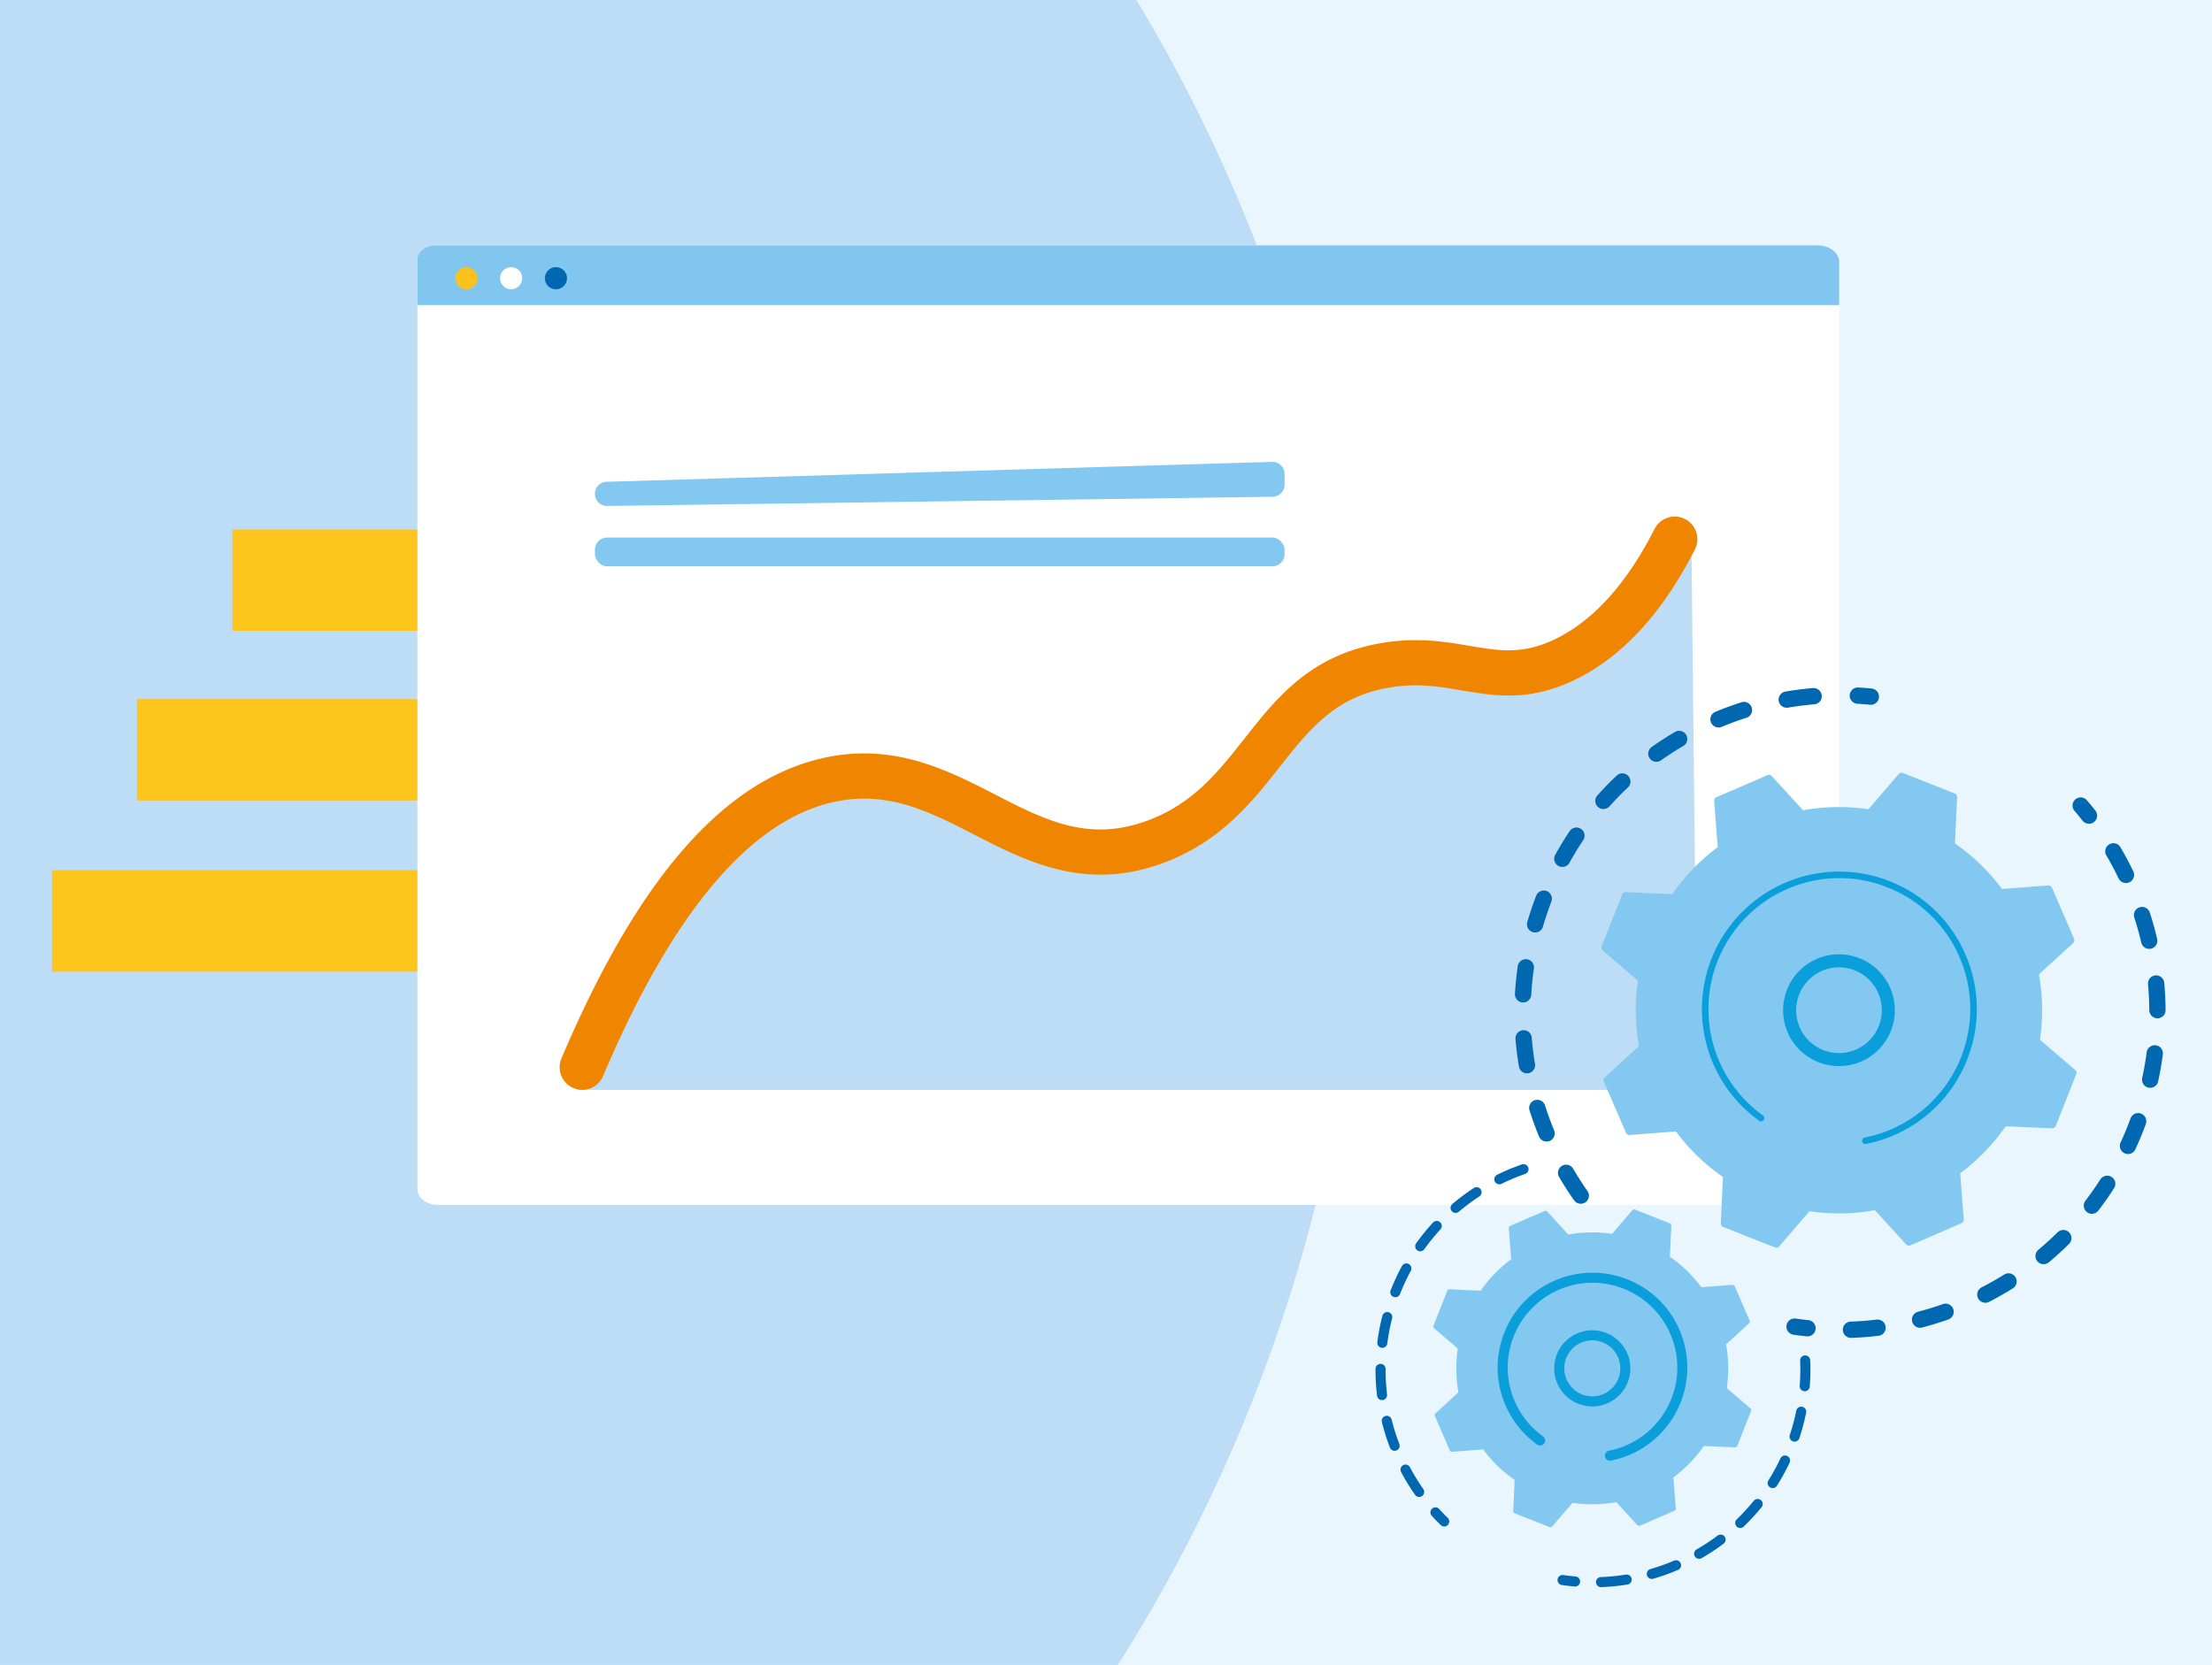 <svg xmlns="http://www.w3.org/2000/svg" xmlns:xlink="http://www.w3.org/1999/xlink" width="542" height="408" viewBox="0 0 542 408">
  <rect x="0" y="0" width="542" height="408" fill="#333333" stroke="none"/>
  <defs>
    <clipPath id="clip-Media_Bild_Paraxismanagement-Praxisentwicklung">
      <rect width="542" height="408"/>
    </clipPath>
  </defs>
  <g id="Media_Bild_Paraxismanagement-Praxisentwicklung" clip-path="url(#clip-Media_Bild_Paraxismanagement-Praxisentwicklung)">
    <rect width="542" height="408" fill="#e9f6fe"/>
    <g id="Gruppe_14690" data-name="Gruppe 14690" transform="translate(2689.373 -16.211)">
      <g id="Gruppe_14690-2" data-name="Gruppe 14690">
        <path id="Pfad_18081" data-name="Pfad 18081" d="M-2140.593-12.789h-289.661a386.651,386.651,0,0,1,74.911,229.34,386.579,386.579,0,0,1-62.081,210.717h276.831Z" fill="#e9f6fe"/>
        <path id="Pfad_18082" data-name="Pfad 18082" d="M-2430.254-12.789h-273.119V427.268h285.949a386.579,386.579,0,0,0,62.081-210.717A386.651,386.651,0,0,0-2430.254-12.789Z" fill="#bddcf5"/>
      </g>
      <rect id="Rechteck_8242" data-name="Rechteck 8242" width="24.839" height="115.049" transform="translate(-2517.364 145.96) rotate(90)" fill="#fdc41c"/>
      <rect id="Rechteck_8243" data-name="Rechteck 8243" width="24.839" height="163.497" transform="translate(-2492.311 187.528) rotate(90)" fill="#fdc41c"/>
      <rect id="Rechteck_8244" data-name="Rechteck 8244" width="24.839" height="198.715" transform="translate(-2477.917 229.478) rotate(90)" fill="#fdc41c"/>
      <g id="Gruppe_14692" data-name="Gruppe 14692">
        <g id="Gruppe_14691" data-name="Gruppe 14691">
          <path id="Pfad_6590" data-name="Pfad 6590" d="M-2582.054,311.485h338.3c2.781-.006,5.034-1.737,5.042-3.875V80.2c-.187-2.077-2.339-3.731-5.042-3.874h-338.3c-2.781.006-5.034,1.737-5.042,3.874V307.61c.008,2.138,2.261,3.869,5.042,3.875" fill="#fff"/>
          <path id="Pfad_6591" data-name="Pfad 6591" d="M-2587.1,90.964V80.1c-.146-1.969,1.813-3.656,4.375-3.768q.264-.012.528,0h338.158c2.938,0,5.319,1.835,5.326,4.093V90.969Z" fill="#81c6ee"/>
        </g>
        <path id="Pfad_6603" data-name="Pfad 6603" d="M-2553.153,87.1a2.709,2.709,0,0,1-2.71-2.709,2.71,2.71,0,0,1,2.71-2.71,2.71,2.71,0,0,1,2.71,2.71,2.709,2.709,0,0,1-2.71,2.709h0" fill="#0067b0"/>
        <path id="Pfad_6604" data-name="Pfad 6604" d="M-2564.131,87.1a2.709,2.709,0,0,1-2.709-2.709,2.709,2.709,0,0,1,2.709-2.71,2.71,2.71,0,0,1,2.71,2.71,2.71,2.71,0,0,1-2.71,2.709h0" fill="#fff"/>
        <path id="Pfad_6605" data-name="Pfad 6605" d="M-2575.1,87.1a2.709,2.709,0,0,1-2.71-2.709,2.71,2.71,0,0,1,2.71-2.71,2.71,2.71,0,0,1,2.71,2.71,2.71,2.71,0,0,1-2.71,2.709h0" fill="#fbc21e"/>
      </g>
      <path id="Pfad_18083" data-name="Pfad 18083" d="M-2547.6,283.288h260.207a13.768,13.768,0,0,0,13.768-13.917l-1.316-121.431-22.128,27.992-17.915,2.288s-16.049.572-20.356,1.144-24.147,5.148-24.147,5.148l-19.135,9.724-4.5,12.357-13.156,7.542-14.263,8.388h-29l-35.668-15.93h-12.107L-2509.3,219.4l-20.584,23.893Z" fill="#bddcf5"/>
      <g id="Gruppe_14701" data-name="Gruppe 14701">
        <g id="Gruppe_14696" data-name="Gruppe 14696">
          <g id="Gruppe_14693" data-name="Gruppe 14693">
            <path id="Pfad_18084" data-name="Pfad 18084" d="M-2301.076,310.953a2,2,0,0,1-2.6-.594c-1.3-1.844-2.538-3.772-3.681-5.73a2,2,0,0,1,.717-2.731l.034-.019a2,2,0,0,1,2.7.736c1.087,1.861,2.263,3.692,3.5,5.443a2,2,0,0,1-.482,2.783A1.921,1.921,0,0,1-2301.076,310.953Zm-8.372-15.25a2.01,2.01,0,0,1-.214.1,2,2,0,0,1-2.608-1.083c-.864-2.094-1.648-4.246-2.329-6.395a2,2,0,0,1,1.3-2.507,2,2,0,0,1,2.506,1.3c.647,2.043,1.392,4.086,2.214,6.076A2,2,0,0,1-2309.448,295.7Zm-4.806-16.715a2,2,0,0,1-.641.226,2,2,0,0,1-2.3-1.637c-.376-2.229-.661-4.5-.844-6.757a2,2,0,0,1,1.828-2.153,2,2,0,0,1,2.153,1.829c.174,2.14.444,4.3.8,6.416A2,2,0,0,1-2314.254,278.988Zm-.947-17.373a1.991,1.991,0,0,1-1.089.249,2,2,0,0,1-1.877-2.11c.132-2.258.363-4.538.687-6.776a2,2,0,0,1,2.263-1.69,2,2,0,0,1,1.69,2.263c-.308,2.125-.528,4.29-.653,6.436A1.993,1.993,0,0,1-2315.2,261.615Zm2.95-17.148a1.987,1.987,0,0,1-1.53.175,2,2,0,0,1-1.362-2.474c.628-2.167,1.358-4.339,2.17-6.452a2,2,0,0,1,2.58-1.149,2,2,0,0,1,1.148,2.58c-.771,2.009-1.465,4.073-2.062,6.133A1.988,1.988,0,0,1-2312.251,244.467Zm6.67-16.067a2,2,0,0,1-1.942.006,2,2,0,0,1-.782-2.714c1.094-1.978,2.286-3.934,3.544-5.813a2,2,0,0,1,2.771-.548,2,2,0,0,1,.548,2.77c-1.2,1.786-2.328,3.644-3.367,5.523A1.98,1.98,0,0,1-2305.581,228.4Zm61.565-39.837a1.976,1.976,0,0,1-.808.245c-2.138.178-4.3.451-6.417.814a2,2,0,0,1-2.3-1.632,2,2,0,0,1,1.632-2.305c2.233-.381,4.507-.67,6.758-.857a2,2,0,0,1,2.156,1.825A2,2,0,0,1-2244.016,188.563Zm-51.507,25.657a2,2,0,0,1-2.3-.255,2,2,0,0,1-.159-2.819c1.506-1.686,3.1-3.327,4.75-4.877a2,2,0,0,1,2.823.084,2,2,0,0,1-.084,2.824c-1.563,1.471-3.08,3.029-4.511,4.63A1.99,1.99,0,0,1-2295.523,214.22Zm34.444-22.271a1.964,1.964,0,0,1-.369.16c-2.045.652-4.089,1.4-6.076,2.227a2,2,0,0,1-2.61-1.079,1.994,1.994,0,0,1,1.078-2.61c2.091-.868,4.242-1.656,6.394-2.343a2,2,0,0,1,2.509,1.3A2,2,0,0,1-2261.079,191.949Zm-21.471,10.693a2,2,0,0,1-2.6-.591,2,2,0,0,1,.477-2.784c1.843-1.3,3.768-2.546,5.72-3.691l.037-.021a2,2,0,0,1,2.7.733,2,2,0,0,1-.713,2.733c-1.854,1.088-3.682,2.268-5.434,3.507A2.041,2.041,0,0,1-2282.55,202.642Z" fill="#0068b1"/>
            <path id="Pfad_18085" data-name="Pfad 18085" d="M-2229.994,188.67a1.981,1.981,0,0,1-1.168.243c-1.024-.1-2.068-.182-3.1-.242a2,2,0,0,1-1.879-2.108,2,2,0,0,1,2.109-1.879c1.088.063,2.185.148,3.264.255a2,2,0,0,1,1.791,2.182A1.991,1.991,0,0,1-2229.994,188.67Z" fill="#0068b1"/>
          </g>
          <g id="Gruppe_14694" data-name="Gruppe 14694">
            <path id="Pfad_18086" data-name="Pfad 18086" d="M-2176.546,217.826a2,2,0,0,1-2.54-.507c-.637-.808-1.3-1.616-1.978-2.4a2,2,0,0,1,.214-2.816,2,2,0,0,1,2.816.214c.711.828,1.412,1.679,2.083,2.529a2,2,0,0,1-.33,2.805A1.891,1.891,0,0,1-2176.546,217.826Z" fill="#0068b1"/>
            <path id="Pfad_18087" data-name="Pfad 18087" d="M-2199.555,333.93q-1.2.672-2.438,1.308a2,2,0,0,1-2.69-.861,2,2,0,0,1,.86-2.69c1.9-.979,3.756-2.033,5.536-3.145a2,2,0,0,1,2.752.635,2,2,0,0,1-.635,2.752C-2197.272,332.617-2198.411,333.29-2199.555,333.93Zm-12.119,5.485a1.891,1.891,0,0,1-.31.14c-2.1.744-4.255,1.407-6.405,1.97a2,2,0,0,1-2.438-1.426,1.994,1.994,0,0,1,1.426-2.437c2.042-.535,4.089-1.165,6.086-1.871a2,2,0,0,1,2.548,1.216A2,2,0,0,1-2211.674,339.415Zm24.008-13.659a2,2,0,0,1-2.5-.465,2,2,0,0,1,.254-2.813c1.62-1.352,3.2-2.791,4.707-4.28a2,2,0,0,1,2.825.014,2,2,0,0,1-.015,2.825c-1.584,1.567-3.252,3.084-4.958,4.507A2.022,2.022,0,0,1-2187.666,325.756Zm-40.681,17.56a1.991,1.991,0,0,1-.737.238c-2.211.264-4.459.436-6.683.512a2,2,0,0,1-2.063-1.927,2,2,0,0,1,1.927-2.064c2.111-.073,4.246-.236,6.346-.486a2,2,0,0,1,2.219,1.746A2,2,0,0,1-2228.347,343.316Zm52.522-29.911a2,2,0,0,1-2.189-.158,2,2,0,0,1-.372-2.8c1.282-1.674,2.51-3.427,3.651-5.209a2,2,0,0,1,2.759-.606,2,2,0,0,1,.6,2.758c-1.2,1.877-2.494,3.723-3.844,5.485A1.979,1.979,0,0,1-2175.825,313.4Zm8.843-14.65a1.994,1.994,0,0,1-1.813.07,2,2,0,0,1-.974-2.651c.887-1.92,1.7-3.9,2.428-5.884a2,2,0,0,1,2.56-1.192,2,2,0,0,1,1.192,2.561c-.762,2.088-1.621,4.171-2.555,6.191A1.988,1.988,0,0,1-2166.982,298.755Zm5.44-16.23a1.992,1.992,0,0,1-1.4.208,2,2,0,0,1-1.528-2.375c.449-2.069.816-4.179,1.089-6.272a2,2,0,0,1,2.24-1.721,2,2,0,0,1,1.721,2.239c-.289,2.2-.674,4.424-1.147,6.6A1.987,1.987,0,0,1-2161.542,282.525Zm1.77-17.028a1.977,1.977,0,0,1-.959.252,2,2,0,0,1-2.01-1.983c-.014-2.116-.119-4.254-.312-6.357a2,2,0,0,1,1.806-2.171,2,2,0,0,1,2.171,1.806c.2,2.215.314,4.468.329,6.7A2,2,0,0,1-2159.772,265.5Zm-2.011-17.008a2.029,2.029,0,0,1-.522.2,2,2,0,0,1-2.4-1.491c-.479-2.056-1.052-4.118-1.705-6.13a2,2,0,0,1,1.284-2.515,2,2,0,0,1,2.516,1.284c.686,2.118,1.29,4.289,1.794,6.453A2,2,0,0,1-2161.783,248.489Zm-5.7-16.14c-.035.02-.072.038-.109.057a2,2,0,0,1-2.666-.934c-.675-1.4-1.4-2.8-2.159-4.158q-.411-.736-.837-1.46a2,2,0,0,1,.711-2.734,1.976,1.976,0,0,1,2.733.71q.447.762.88,1.537c.8,1.426,1.561,2.9,2.271,4.374A2,2,0,0,1-2167.479,232.349Z" fill="#0068b1"/>
            <path id="Pfad_18088" data-name="Pfad 18088" d="M-2245.518,343.443a1.992,1.992,0,0,1-1.178.242c-1.076-.111-2.169-.247-3.25-.4a2,2,0,0,1-1.689-2.263,2,2,0,0,1,2.264-1.689c1.026.149,2.065.279,3.086.385a2,2,0,0,1,1.781,2.191A2,2,0,0,1-2245.518,343.443Z" fill="#0068b1"/>
          </g>
          <g id="Gruppe_14695" data-name="Gruppe 14695">
            <path id="Pfad_18089" data-name="Pfad 18089" d="M-2254.462,321.907a.933.933,0,0,0,1.052-.26l7.4-8.622a49.482,49.482,0,0,0,16.03-.248l7.659,8.379a.934.934,0,0,0,1.06.227l12.5-5.412a.935.935,0,0,0,.56-.928l-.867-11.319a49.484,49.484,0,0,0,11.152-11.518l11.348.51a.936.936,0,0,0,.91-.589l5.015-12.67a.935.935,0,0,0-.26-1.052l-8.623-7.395a49.485,49.485,0,0,0-.247-16.03l8.379-7.66a.933.933,0,0,0,.227-1.059l-5.413-12.505a.932.932,0,0,0-.928-.56l-11.319.867a49.463,49.463,0,0,0-11.517-11.152l.509-11.349a.933.933,0,0,0-.589-.909l-12.669-5.015a.933.933,0,0,0-1.052.26l-7.4,8.622a49.482,49.482,0,0,0-16.03.248l-7.659-8.379a.934.934,0,0,0-1.06-.227l-12.5,5.412a.933.933,0,0,0-.559.928l.866,11.319a49.5,49.5,0,0,0-11.152,11.518l-11.348-.509a.933.933,0,0,0-.91.588l-5.015,12.67a.935.935,0,0,0,.26,1.052l8.623,7.4a49.491,49.491,0,0,0,.247,16.031l-8.379,7.659a.933.933,0,0,0-.227,1.06l5.413,12.5a.932.932,0,0,0,.927.56l11.32-.867a49.474,49.474,0,0,0,11.517,11.152l-.509,11.349a.933.933,0,0,0,.589.909Z" fill="#83c8f0"/>
            <path id="Pfad_18090" data-name="Pfad 18090" d="M-2232.1,275.735a13.716,13.716,0,0,1-17.527-3.611,13.712,13.712,0,0,1,2.5-19.207,13.6,13.6,0,0,1,10.121-2.726,13.6,13.6,0,0,1,9.085,5.23,13.711,13.711,0,0,1-2.5,19.207A13.834,13.834,0,0,1-2232.1,275.735Zm-11.775-21.143a10.705,10.705,0,0,0-1.3.857,10.513,10.513,0,0,0-1.92,14.727,10.511,10.511,0,0,0,14.726,1.92,10.513,10.513,0,0,0,1.92-14.727,10.433,10.433,0,0,0-6.965-4.01A10.43,10.43,0,0,0-2243.88,254.592Z" fill="#0a9eda"/>
            <path id="Pfad_18091" data-name="Pfad 18091" d="M-2222.213,292.869a34.423,34.423,0,0,1-3.1,1.533h0q-.5.217-1.014.42a33.919,33.919,0,0,1-5.157,1.577l-.072.016-.2.043-.4.082a.8.8,0,0,1-.853-.393.82.82,0,0,1-.087-.235.8.8,0,0,1,.628-.939,32.19,32.19,0,0,0,6.52-2.038,32.073,32.073,0,0,0,18.932-24.411,31.878,31.878,0,0,0-2.234-17.772,32.536,32.536,0,0,0-1.462-2.96,31.828,31.828,0,0,0-16.171-14.124,31.866,31.866,0,0,0-24.549.387,32.113,32.113,0,0,0-16.7,42.183,32.1,32.1,0,0,0,1.444,2.922,31.976,31.976,0,0,0,9.271,10.389.8.8,0,0,1,.232.26.8.8,0,0,1-.049.855.8.8,0,0,1-1.115.183,33.583,33.583,0,0,1-9.733-10.907,34.016,34.016,0,0,1-1.516-3.067,33.72,33.72,0,0,1,17.529-44.285,33.456,33.456,0,0,1,25.772-.406,33.419,33.419,0,0,1,16.976,14.828q.84,1.5,1.536,3.107a33.464,33.464,0,0,1,.407,25.773A33.424,33.424,0,0,1-2222.213,292.869Z" fill="#0a9eda"/>
          </g>
        </g>
        <g id="Gruppe_14700" data-name="Gruppe 14700">
          <g id="Gruppe_14697" data-name="Gruppe 14697">
            <path id="Pfad_18092" data-name="Pfad 18092" d="M-2334.905,390.131a1.234,1.234,0,0,1-1.465-.2c-.747-.733-1.483-1.5-2.186-2.277a1.234,1.234,0,0,1,.088-1.742,1.231,1.231,0,0,1,1.742.088c.67.741,1.371,1.471,2.084,2.171a1.234,1.234,0,0,1,.017,1.744A1.233,1.233,0,0,1-2334.905,390.131Z" fill="#0068b1"/>
            <path id="Pfad_18093" data-name="Pfad 18093" d="M-2341.039,382.893a1.232,1.232,0,0,1-1.61-.37,53.554,53.554,0,0,1-2.884-4.6q-.278-.5-.546-1a1.276,1.276,0,0,1,.51-1.669,1.234,1.234,0,0,1,1.668.51q.256.483.522.959a51.359,51.359,0,0,0,2.749,4.384,1.233,1.233,0,0,1-.3,1.718C-2340.967,382.85-2341,382.872-2341.039,382.893Zm-6.008-11.31a1.287,1.287,0,0,1-.16.075,1.233,1.233,0,0,1-1.594-.709,53.467,53.467,0,0,1-1.973-6.262,1.236,1.236,0,0,1,.9-1.494,1.233,1.233,0,0,1,1.494.9,51.1,51.1,0,0,0,1.882,5.973A1.234,1.234,0,0,1-2347.047,371.583Zm-3.085-12.429a1.242,1.242,0,0,1-.455.147,1.233,1.233,0,0,1-1.371-1.078,53.024,53.024,0,0,1-.373-6.559,1.231,1.231,0,0,1,1.24-1.227,1.235,1.235,0,0,1,1.227,1.24,50.42,50.42,0,0,0,.356,6.253A1.237,1.237,0,0,1-2350.132,359.154Zm.064-12.808a1.238,1.238,0,0,1-.758.146,1.233,1.233,0,0,1-1.065-1.382,53.252,53.252,0,0,1,1.242-6.448,1.233,1.233,0,0,1,1.5-.886,1.232,1.232,0,0,1,.887,1.5,50.939,50.939,0,0,0-1.185,6.149A1.23,1.23,0,0,1-2350.068,346.346Zm3.191-12.4a1.231,1.231,0,0,1-1.054.071,1.234,1.234,0,0,1-.7-1.6,53.923,53.923,0,0,1,2.77-5.95,1.231,1.231,0,0,1,1.672-.5,1.234,1.234,0,0,1,.5,1.672,51.252,51.252,0,0,0-2.643,5.678A1.23,1.23,0,0,1-2346.877,333.943Zm6.1-11.252a1.234,1.234,0,0,1-1.319-.073,1.234,1.234,0,0,1-.287-1.72,53.1,53.1,0,0,1,4.137-5.094,1.235,1.235,0,0,1,1.744-.071,1.232,1.232,0,0,1,.071,1.742,50.792,50.792,0,0,0-3.944,4.856A1.218,1.218,0,0,1-2340.774,322.691Zm8.667-9.415a1.233,1.233,0,0,1-1.541-.28,1.234,1.234,0,0,1,.144-1.739,53.5,53.5,0,0,1,5.263-3.925,1.241,1.241,0,0,1,1.708.358,1.234,1.234,0,0,1-.357,1.708,50.661,50.661,0,0,0-5.02,3.742A1.181,1.181,0,0,1-2332.107,313.276Zm16.642-9.476a1.192,1.192,0,0,1-.2.089,51.186,51.186,0,0,0-5.043,2.059c-.25.116-.494.233-.736.353a1.234,1.234,0,0,1-1.652-.562,1.222,1.222,0,0,1,.561-1.652c.259-.126.518-.252.781-.374a53.535,53.535,0,0,1,5.281-2.154,1.233,1.233,0,0,1,1.569.761A1.233,1.233,0,0,1-2315.465,303.8Z" fill="#0068b1"/>
          </g>
          <g id="Gruppe_14698" data-name="Gruppe 14698">
            <path id="Pfad_18094" data-name="Pfad 18094" d="M-2272.44,398.052a1.234,1.234,0,0,1-1.67-.462,1.233,1.233,0,0,1,.454-1.684,50.962,50.962,0,0,0,5.141-3.389,1.239,1.239,0,0,1,1.727.246,1.234,1.234,0,0,1-.246,1.727,53.827,53.827,0,0,1-5.391,3.554Zm-5.647,2.814a1.234,1.234,0,0,1-.121.059,53.787,53.787,0,0,1-6.083,2.169,1.233,1.233,0,0,1-1.528-.841,1.236,1.236,0,0,1,.84-1.529,51.571,51.571,0,0,0,5.806-2.068,1.231,1.231,0,0,1,1.617.651A1.233,1.233,0,0,1-2278.087,400.866Zm15.72-10.373a1.233,1.233,0,0,1-1.489-.221,1.234,1.234,0,0,1,.033-1.744,51.154,51.154,0,0,0,4.171-4.534,1.234,1.234,0,0,1,1.735-.178,1.235,1.235,0,0,1,.178,1.736,53.5,53.5,0,0,1-4.373,4.752A1.2,1.2,0,0,1-2262.367,390.493Zm-27.825,13.876a1.241,1.241,0,0,1-.405.141,52.948,52.948,0,0,1-6.431.636,1.234,1.234,0,0,1-1.279-1.187,1.236,1.236,0,0,1,1.187-1.278,50.847,50.847,0,0,0,6.131-.606,1.234,1.234,0,0,1,1.414,1.021A1.234,1.234,0,0,1-2290.192,404.369Zm35.772-23.644a1.232,1.232,0,0,1-1.259-.033,1.233,1.233,0,0,1-.388-1.7,51.088,51.088,0,0,0,2.958-5.4,1.233,1.233,0,0,1,1.642-.59,1.235,1.235,0,0,1,.59,1.642,53.749,53.749,0,0,1-3.1,5.664A1.241,1.241,0,0,1-2254.42,380.725Zm5.371-11.391a1.229,1.229,0,0,1-.989.095,1.234,1.234,0,0,1-.784-1.559,51.475,51.475,0,0,0,1.582-5.955,1.233,1.233,0,0,1,1.453-.965,1.232,1.232,0,0,1,.964,1.452,53.761,53.761,0,0,1-1.657,6.243A1.228,1.228,0,0,1-2249.049,369.334Zm2.489-12.35a1.213,1.213,0,0,1-.7.152,1.233,1.233,0,0,1-1.134-1.326,50.47,50.47,0,0,0,.106-6.16,1.235,1.235,0,0,1,1.178-1.286,1.234,1.234,0,0,1,1.287,1.179,53.386,53.386,0,0,1-.111,6.46A1.232,1.232,0,0,1-2246.56,356.984Z" fill="#0068b1"/>
            <path id="Pfad_18095" data-name="Pfad 18095" d="M-2302.84,404.839a1.226,1.226,0,0,1-.706.151c-1.052-.09-2.106-.212-3.133-.361a1.233,1.233,0,0,1-1.043-1.4,1.235,1.235,0,0,1,1.4-1.043c.979.142,1.985.258,2.989.344a1.234,1.234,0,0,1,1.123,1.335A1.236,1.236,0,0,1-2302.84,404.839Z" fill="#0068b1"/>
          </g>
          <g id="Gruppe_14699" data-name="Gruppe 14699">
            <path id="Pfad_18096" data-name="Pfad 18096" d="M-2309.716,390.428a.625.625,0,0,0,.7-.174l4.949-5.769a33.132,33.132,0,0,0,10.727-.166l5.125,5.607a.625.625,0,0,0,.709.152l8.367-3.622a.625.625,0,0,0,.375-.621l-.58-7.574a33.13,33.13,0,0,0,7.463-7.707l7.593.341a.627.627,0,0,0,.609-.395l3.356-8.477a.625.625,0,0,0-.174-.7l-5.77-4.949a33.1,33.1,0,0,0-.166-10.727l5.607-5.125a.624.624,0,0,0,.152-.709l-3.622-8.368a.623.623,0,0,0-.62-.374l-7.575.58a33.09,33.09,0,0,0-7.707-7.463l.341-7.594a.623.623,0,0,0-.394-.608l-8.478-3.356a.625.625,0,0,0-.7.174l-4.949,5.77a33.071,33.071,0,0,0-10.726.166l-5.126-5.607a.622.622,0,0,0-.708-.152l-8.368,3.622a.623.623,0,0,0-.375.62l.58,7.575a33.1,33.1,0,0,0-7.462,7.707l-7.594-.341a.625.625,0,0,0-.609.394l-3.355,8.478a.624.624,0,0,0,.174.7l5.769,4.948a33.133,33.133,0,0,0,.166,10.727l-5.607,5.125a.624.624,0,0,0-.152.709l3.622,8.368a.626.626,0,0,0,.621.375l7.574-.58a33.128,33.128,0,0,0,7.707,7.462l-.341,7.594a.627.627,0,0,0,.394.609Z" fill="#83c8f0"/>
            <path id="Pfad_18097" data-name="Pfad 18097" d="M-2294.687,359.683a9.262,9.262,0,0,1-5.74,1.1,9.266,9.266,0,0,1-6.188-3.563,9.341,9.341,0,0,1,1.705-13.082,9.342,9.342,0,0,1,13.084,1.706,9.262,9.262,0,0,1,1.857,6.894,9.263,9.263,0,0,1-3.563,6.189A9.589,9.589,0,0,1-2294.687,359.683Zm-7.877-14.15a6.945,6.945,0,0,0-.842.555,6.871,6.871,0,0,0-1.253,9.624,6.814,6.814,0,0,0,4.551,2.62,6.831,6.831,0,0,0,5.072-1.365h0a6.821,6.821,0,0,0,2.621-4.552,6.818,6.818,0,0,0-1.366-5.073A6.875,6.875,0,0,0-2302.564,345.533Z" fill="#0a9eda"/>
            <path id="Pfad_18098" data-name="Pfad 18098" d="M-2287.817,371.618q-1.022.57-2.118,1.046a23.3,23.3,0,0,1-4.512,1.432l-.209.042a1.232,1.232,0,0,1-1.317-.606,1.239,1.239,0,0,1-.133-.363,1.236,1.236,0,0,1,.969-1.45,20.823,20.823,0,0,0,4.221-1.318h0l.223-.1a20.567,20.567,0,0,0,7.994-6.288,20.885,20.885,0,0,0,2.775-4.854l.017-.043c.018-.045.036-.088.053-.132a20.638,20.638,0,0,0-.251-15.893,20.907,20.907,0,0,0-.947-1.916,20.618,20.618,0,0,0-10.469-9.145,20.635,20.635,0,0,0-15.892.252,20.657,20.657,0,0,0-11.061,11.415,20.638,20.638,0,0,0,.251,15.893,20.993,20.993,0,0,0,.934,1.891,20.714,20.714,0,0,0,6,6.726,1.224,1.224,0,0,1,.358.4,1.235,1.235,0,0,1-.074,1.321,1.235,1.235,0,0,1-1.722.283,23.173,23.173,0,0,1-6.716-7.525,23.442,23.442,0,0,1-1.046-2.115,23.084,23.084,0,0,1-.28-17.782,23.062,23.062,0,0,1,12.374-12.771,23.078,23.078,0,0,1,17.78-.28,23.052,23.052,0,0,1,11.712,10.23,23.4,23.4,0,0,1,1.059,2.143A23.268,23.268,0,0,1-2287.817,371.618Z" fill="#0a9eda"/>
          </g>
        </g>
      </g>
      <path id="Pfad_18099" data-name="Pfad 18099" d="M-2540.729,134.271l163.056-4.878a2.966,2.966,0,0,1,3.054,2.964v2.625a2.966,2.966,0,0,1-2.924,2.965L-2540.6,140.2a2.966,2.966,0,0,1-3.006-2.965h0A2.964,2.964,0,0,1-2540.729,134.271Z" fill="#83c8f0"/>
      <rect id="Rechteck_8245" data-name="Rechteck 8245" width="168.985" height="7.049" rx="2.965" transform="translate(-2543.605 147.94)" fill="#83c8f0"/>
      <path id="Pfad_18100" data-name="Pfad 18100" d="M-2546.707,283.288a5.512,5.512,0,0,1-2.161-.442,5.54,5.54,0,0,1-2.936-7.265c18.793-44.288,39.912-68.4,64.564-73.708,16.981-3.66,30.117,3.087,41.7,9.04,12.332,6.333,22.983,11.805,37.583,6.29,11.013-4.159,17.049-11.811,23.44-19.913,7.966-10.1,16.2-20.543,33.645-23.5,8.724-1.479,15.544-.328,21.562.687,7.28,1.228,13.031,2.2,21-1.65,9.362-4.524,17.555-13.607,24.352-27a5.543,5.543,0,0,1,7.45-2.432,5.54,5.54,0,0,1,2.432,7.449c-7.921,15.6-17.817,26.354-29.413,31.957-11.149,5.387-19.545,3.97-27.663,2.6-5.651-.953-10.988-1.855-17.864-.688-13.235,2.245-19.521,10.213-26.8,19.439-6.718,8.517-14.332,18.172-28.225,23.418-19.2,7.253-33.739-.214-46.562-6.8-10.9-5.6-21.2-10.891-34.308-8.064-20.578,4.432-39.654,27.042-56.7,67.2A5.545,5.545,0,0,1-2546.707,283.288Z" fill="#f08600"/>
    </g>
  </g>
</svg>
